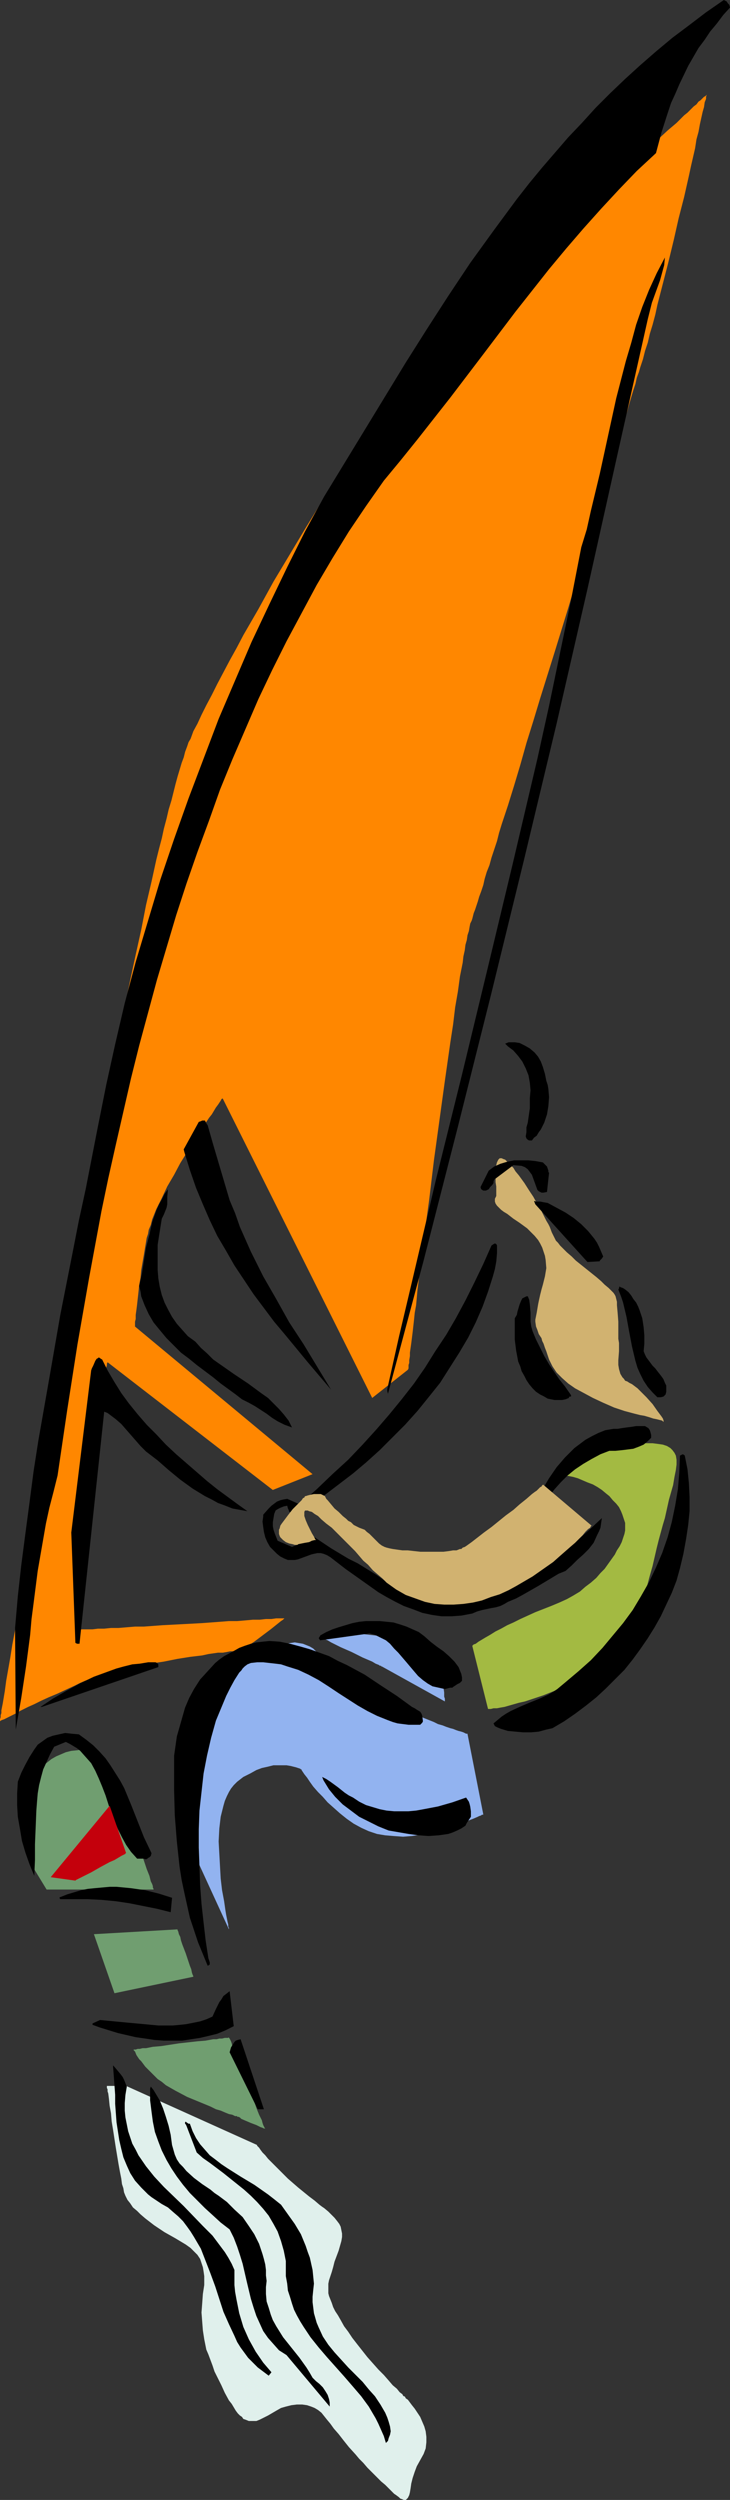 <?xml version="1.0" encoding="UTF-8" standalone="no"?>
<svg
   version="1.0"
   width="45.518mm"
   height="155.668mm"
   id="svg35"
   sodipodi:docname="Windsurfing 17.wmf"
   xmlns:inkscape="http://www.inkscape.org/namespaces/inkscape"
   xmlns:sodipodi="http://sodipodi.sourceforge.net/DTD/sodipodi-0.dtd"
   xmlns="http://www.w3.org/2000/svg"
   xmlns:svg="http://www.w3.org/2000/svg">
  <rect width="100%" height="100%" fill="#333333" stroke="none"/>
  <sodipodi:namedview
     id="namedview35"
     pagecolor="#ffffff"
     bordercolor="#000000"
     borderopacity="0.25"
     inkscape:showpageshadow="2"
     inkscape:pageopacity="0.0"
     inkscape:pagecheckerboard="0"
     inkscape:deskcolor="#d1d1d1"
     inkscape:document-units="mm" />
  <defs
     id="defs1">
    <pattern
       id="WMFhbasepattern"
       patternUnits="userSpaceOnUse"
       width="6"
       height="6"
       x="0"
       y="0" />
  </defs>
  <path
     style="fill:#d1b270;fill-opacity:1;fill-rule:evenodd;stroke:none"
     d="m 156.367,334.655 -0.323,-0.323 -0.646,-0.162 -0.646,-0.162 -0.808,-0.162 -0.969,-0.323 -1.131,-0.323 -0.969,-0.162 -1.292,-0.323 -2.423,-0.646 -2.423,-0.808 -2.585,-1.131 -2.423,-1.131 -2.1,-1.131 -2.1,-1.131 -1.615,-1.131 -1.454,-1.293 -1.292,-1.293 -0.969,-1.454 -0.808,-1.616 -0.323,-0.97 -0.323,-0.97 -0.323,-0.808 -0.323,-0.97 -0.323,-0.646 -0.162,-0.646 -0.646,-0.97 -0.323,-0.97 -0.323,-0.808 -0.162,-1.131 v -0.485 l 0.162,-0.808 0.162,-0.808 0.162,-0.97 0.162,-0.97 0.162,-0.808 0.323,-1.454 0.323,-1.293 0.323,-1.131 0.485,-1.939 0.162,-0.97 0.162,-0.97 -0.162,-1.939 -0.162,-0.97 -0.323,-0.97 -0.323,-0.97 -0.485,-0.97 -0.485,-0.808 -0.808,-0.97 -0.969,-0.97 -0.808,-0.808 -1.777,-1.293 -1.454,-0.97 -1.454,-1.131 -0.808,-0.485 -0.646,-0.485 -0.485,-0.485 -0.485,-0.485 -0.323,-0.485 -0.162,-0.485 v -0.646 l 0.323,-0.646 v -0.646 -0.646 -0.97 l -0.162,-0.97 v -2.101 -0.97 l 0.162,-0.97 0.162,-0.646 0.323,-0.646 0.162,-0.162 0.162,-0.162 h 0.323 0.162 l 0.323,0.162 0.485,0.162 0.323,0.323 0.485,0.485 0.485,0.485 0.646,0.646 0.485,0.808 0.808,0.97 1.292,1.778 1.131,1.778 0.969,1.454 0.808,1.454 0.808,1.131 0.485,1.131 0.485,0.97 0.485,0.97 0.485,0.808 0.323,0.646 0.485,1.293 0.485,0.97 0.485,0.97 0.485,0.485 0.485,0.646 0.808,0.808 0.808,0.808 1.131,0.97 0.969,0.97 2.423,1.939 2.423,1.939 1.131,0.97 0.808,0.808 0.969,0.808 0.646,0.646 0.485,0.485 0.323,0.485 0.162,0.323 0.162,0.646 0.162,0.646 v 0.808 l 0.162,1.778 0.162,2.101 v 2.101 1.939 l 0.162,0.97 v 1.454 0.485 l -0.162,2.101 v 1.131 l 0.162,0.97 0.323,1.131 0.485,0.808 0.323,0.323 0.323,0.485 0.485,0.162 0.485,0.323 0.646,0.323 0.646,0.485 0.646,0.485 0.646,0.646 1.454,1.454 1.454,1.616 1.131,1.616 0.485,0.646 0.485,0.646 0.323,0.485 0.162,0.485 v 0.162 z"
     id="path1" />
  <path
     style="fill:#a3ba42;fill-opacity:1;fill-rule:evenodd;stroke:none"
     d="m 111.299,387.334 3.715,14.866 v 0 h 0.323 0.323 l 0.646,-0.162 h 0.808 l 0.808,-0.162 0.969,-0.162 1.131,-0.323 1.131,-0.323 1.131,-0.323 1.454,-0.323 1.454,-0.485 1.454,-0.485 1.454,-0.485 1.615,-0.646 1.615,-0.646 1.615,-0.808 1.615,-0.808 1.615,-0.97 1.615,-1.131 3.069,-2.262 1.615,-1.293 1.454,-1.454 1.454,-1.616 1.292,-1.616 1.292,-1.778 1.131,-1.778 0.969,-2.101 0.969,-2.101 0.808,-2.262 0.646,-2.424 0.646,-2.424 0.646,-2.262 0.485,-2.101 0.485,-2.101 0.485,-1.939 0.485,-1.778 0.485,-1.778 0.485,-1.616 0.323,-1.454 0.323,-1.454 0.323,-1.454 0.323,-1.131 0.323,-1.131 0.323,-1.131 0.162,-0.97 0.162,-0.97 0.162,-0.808 0.162,-0.808 0.162,-1.293 v -1.131 l -0.162,-0.97 -0.323,-0.646 -0.485,-0.646 -0.485,-0.485 -0.808,-0.485 -0.969,-0.323 -1.131,-0.162 -1.292,-0.162 h -1.454 -1.615 -1.454 l -1.777,0.162 -1.615,0.323 -3.554,0.646 -1.615,0.485 -1.615,0.485 -1.454,0.485 -1.454,0.646 -1.292,0.646 -1.131,0.646 -0.969,0.646 -0.808,0.485 -0.485,0.323 -0.323,0.323 -0.162,0.323 v 0.162 l 0.162,0.162 0.323,0.162 0.485,0.162 0.646,0.162 0.646,0.162 0.969,0.162 0.808,0.162 1.131,0.323 1.131,0.485 1.131,0.485 1.292,0.485 1.131,0.646 0.969,0.646 0.969,0.808 0.808,0.646 0.808,0.97 0.808,0.808 0.646,0.808 0.485,0.97 0.323,0.808 0.323,0.97 0.323,0.97 v 0.97 0.808 l -0.162,0.808 -0.323,0.97 -0.323,0.97 -0.485,0.97 -0.646,0.97 -0.485,0.97 -0.808,1.131 -0.808,1.131 -0.808,1.131 -0.969,0.97 -0.969,1.131 -1.292,1.131 -1.292,0.97 -1.292,1.131 -1.615,0.97 -1.454,0.808 -1.777,0.808 -1.938,0.808 -3.715,1.454 -3.554,1.616 -1.615,0.808 -1.454,0.646 -1.454,0.808 -1.292,0.646 -1.292,0.808 -1.131,0.646 -0.808,0.485 -0.808,0.485 -0.646,0.485 -0.485,0.162 z"
     id="path2" />
  <path
     style="fill:#92b3f0;fill-opacity:1;fill-rule:evenodd;stroke:none"
     d="m 105.645,393.959 h -0.162 l -0.162,-0.162 -0.323,-0.485 -0.485,-0.323 -0.485,-0.646 -0.646,-0.485 -0.808,-0.646 -0.808,-0.808 -0.969,-0.646 -1.131,-0.808 -1.131,-0.646 -1.131,-0.646 -1.454,-0.646 -1.292,-0.646 -1.454,-0.485 -1.454,-0.485 -1.615,-0.323 -1.615,-0.162 -1.454,-0.162 -1.454,-0.162 h -1.292 -1.454 -1.131 l -1.131,0.162 -1.131,0.162 h -0.808 l -0.808,0.162 -0.646,0.162 H 76.568 l -0.323,0.162 h -0.323 v 0 l 0.162,0.162 0.323,0.162 0.808,0.323 0.808,0.485 0.969,0.485 1.292,0.646 2.585,1.131 2.585,1.293 1.131,0.485 1.131,0.485 0.808,0.485 0.808,0.323 0.162,0.162 h 0.323 v 0.162 h 0.162 l 14.861,8.241 v -0.162 -0.162 -0.323 l -0.162,-0.485 v -0.97 l -0.162,-1.131 0.162,-1.131 v -0.97 l 0.162,-0.485 0.162,-0.323 0.323,-0.162 z"
     id="path3" />
  <path
     style="fill:#92b3f0;fill-opacity:1;fill-rule:evenodd;stroke:none"
     d="m 53.953,454.071 v 0 -0.323 l -0.162,-0.323 v -0.485 l -0.162,-0.646 -0.162,-0.808 -0.162,-0.808 -0.162,-0.97 -0.162,-1.131 -0.162,-1.131 -0.485,-2.585 -0.323,-2.747 -0.162,-2.909 -0.162,-2.909 -0.162,-2.909 0.162,-3.07 0.323,-2.747 0.323,-1.293 0.323,-1.293 0.323,-1.131 0.485,-1.131 0.485,-0.97 0.485,-0.808 0.646,-0.808 0.808,-0.808 1.454,-1.131 1.615,-0.808 1.454,-0.808 1.292,-0.485 1.454,-0.323 1.292,-0.323 h 0.969 1.131 0.969 l 0.969,0.162 0.646,0.162 0.646,0.162 0.485,0.162 0.485,0.162 0.162,0.162 h 0.162 v 0.162 0 l 0.323,0.485 0.323,0.485 0.646,0.808 0.646,0.97 0.808,1.131 1.131,1.293 1.131,1.131 1.131,1.293 1.454,1.293 1.454,1.293 1.615,1.293 1.615,1.131 1.777,0.97 1.777,0.808 1.938,0.646 1.938,0.323 1.938,0.162 2.262,0.162 2.1,-0.162 2.1,-0.323 2.1,-0.485 1.938,-0.485 2.1,-0.485 1.615,-0.485 1.777,-0.646 1.454,-0.646 1.292,-0.485 1.131,-0.485 0.323,-0.162 0.485,-0.162 0.162,-0.162 h 0.323 v -0.162 0 l -3.715,-18.906 v 0 h -0.162 -0.162 l -0.323,-0.162 -0.323,-0.162 -0.485,-0.162 -0.646,-0.162 -0.485,-0.162 -0.808,-0.323 -0.646,-0.162 -0.969,-0.323 -0.808,-0.323 -1.131,-0.323 -0.969,-0.485 -2.423,-0.97 -2.423,-1.131 -2.423,-1.293 -2.423,-1.293 -2.423,-1.616 -5.008,-2.909 -4.846,-3.07 -1.292,-0.808 -0.969,-0.646 -1.777,-1.454 -0.969,-0.808 -0.808,-0.646 -0.646,-0.646 -0.808,-0.485 -0.808,-0.323 -0.808,-0.323 -0.969,-0.162 -0.969,-0.162 -1.131,0.162 -1.292,0.323 -1.292,0.646 -1.454,0.646 -1.454,0.808 -1.454,0.646 -1.292,0.485 -1.131,0.323 -1.131,0.323 -0.808,0.162 -0.969,0.162 -0.808,0.162 -0.808,0.323 -0.646,0.323 -0.646,0.323 -0.485,0.646 -0.646,0.646 -0.485,0.808 -0.485,1.131 -0.485,1.293 -0.485,1.293 -0.485,1.293 -0.808,2.424 -0.808,2.262 -0.485,2.101 -0.323,2.101 -0.323,2.262 -0.162,2.262 v 2.747 1.454 1.616 3.717 3.717 12.119 z"
     id="path4" />
  <path
     style="fill:#e0f0ec;fill-opacity:1;fill-rule:evenodd;stroke:none"
     d="m 29.723,490.914 30.853,13.897 v 0.162 l 0.162,0.162 0.323,0.323 0.323,0.485 0.485,0.646 0.646,0.646 0.646,0.808 0.808,0.808 0.808,0.808 0.969,0.97 0.969,0.97 1.131,1.131 2.423,2.101 2.585,2.101 1.292,0.97 1.131,0.97 0.646,0.485 0.485,0.323 0.969,0.808 0.808,0.808 0.646,0.646 0.646,0.808 0.485,0.646 0.323,0.646 0.162,0.808 0.162,0.808 v 0.808 l -0.162,0.97 -0.323,1.131 -0.323,1.131 -0.485,1.293 -0.485,1.293 -0.323,1.293 -0.323,1.131 -0.323,0.97 -0.323,0.97 -0.162,0.808 v 0.808 0.646 0.808 l 0.162,0.646 0.323,0.808 0.323,0.808 0.323,0.97 0.485,0.97 0.646,0.97 0.646,1.131 0.808,1.454 0.969,1.293 0.969,1.454 1.131,1.454 2.423,3.07 2.585,2.909 1.292,1.293 1.131,1.293 0.969,1.131 0.969,0.808 0.646,0.808 0.646,0.485 0.162,0.323 0.162,0.162 h 0.162 v 0 l 0.162,0.162 0.162,0.323 0.485,0.323 0.485,0.646 0.485,0.646 0.646,0.808 0.646,0.97 0.646,0.97 0.485,1.131 0.485,1.131 0.323,1.131 0.162,1.293 v 1.293 l -0.162,1.454 -0.485,1.293 -0.808,1.454 -0.808,1.454 -0.485,1.293 -0.485,1.454 -0.323,1.293 -0.162,1.131 -0.162,0.97 -0.162,0.646 -0.323,0.646 -0.323,0.323 -0.162,0.162 H 95.468 95.145 l -0.323,-0.162 -0.485,-0.162 -0.323,-0.323 -0.646,-0.485 -0.485,-0.323 -0.646,-0.646 -0.646,-0.646 -0.808,-0.808 -0.969,-0.808 -0.969,-0.97 -1.131,-1.131 -1.131,-1.131 -0.969,-1.131 -0.969,-0.97 -0.808,-0.97 -1.615,-1.778 -1.292,-1.616 -1.131,-1.454 -1.131,-1.293 -0.808,-1.131 -0.808,-0.97 -0.646,-0.808 -0.646,-0.808 -0.808,-0.646 -0.808,-0.485 -0.808,-0.323 -0.969,-0.323 -1.131,-0.162 H 69.945 l -1.292,0.162 -1.292,0.323 -1.131,0.323 -1.131,0.646 -1.938,1.131 -0.969,0.485 -0.969,0.485 -0.808,0.323 h -0.808 -0.969 l -0.808,-0.323 -0.485,-0.162 -0.323,-0.485 -0.485,-0.323 -0.485,-0.485 -0.485,-0.646 -0.485,-0.808 -0.485,-0.808 -0.646,-0.808 -0.969,-1.778 -0.808,-1.778 -0.808,-1.616 -0.808,-1.616 -0.485,-1.454 -0.485,-1.293 -0.485,-1.293 -0.485,-1.131 -0.485,-2.424 -0.323,-2.101 -0.162,-2.101 -0.162,-2.101 0.162,-2.101 0.162,-2.262 0.323,-2.101 v -2.101 l -0.162,-1.131 -0.162,-0.97 -0.323,-0.97 -0.323,-0.97 -0.646,-0.97 -0.808,-0.808 -0.808,-0.808 -1.131,-0.808 -2.423,-1.454 -2.585,-1.454 -2.423,-1.616 -2.1,-1.616 -1.131,-0.97 -0.808,-0.808 -0.969,-0.808 -0.646,-0.97 -0.646,-0.808 -0.485,-0.97 -0.323,-0.808 -0.162,-0.97 -0.162,-0.485 -0.162,-0.485 -0.162,-1.293 -0.323,-1.616 -0.323,-1.778 -0.323,-1.939 -0.323,-1.939 -0.646,-4.201 -0.323,-1.939 -0.162,-1.939 -0.323,-1.778 -0.162,-1.616 -0.162,-1.293 -0.162,-0.485 v -0.485 l -0.162,-0.323 v -0.323 -0.162 0 z"
     id="path5" />
  <path
     style="fill:#709e70;fill-opacity:1;fill-rule:evenodd;stroke:none"
     d="m 22.131,455.202 4.846,13.897 18.577,-3.878 v -0.162 l -0.162,-0.323 -0.162,-0.485 -0.162,-0.808 -0.323,-0.808 -0.323,-0.97 -0.646,-1.939 -0.808,-2.101 -0.323,-0.97 -0.162,-0.808 -0.323,-0.646 -0.162,-0.646 -0.162,-0.323 v -0.162 z"
     id="path6" />
  <path
     style="fill:#709e70;fill-opacity:1;fill-rule:evenodd;stroke:none"
     d="m 31.5,482.349 v 0.162 l 0.162,0.162 0.162,0.162 0.323,0.808 0.323,0.485 0.323,0.485 0.485,0.485 0.485,0.646 0.485,0.646 1.454,1.454 1.454,1.454 0.969,0.646 0.969,0.808 1.131,0.646 1.131,0.646 2.746,1.454 2.746,1.131 2.746,1.131 1.292,0.646 1.131,0.323 1.131,0.485 0.808,0.323 0.808,0.162 0.646,0.323 h 0.323 0.162 v 0.162 h 0.323 l 0.323,0.162 0.323,0.323 1.131,0.485 1.131,0.485 1.292,0.485 0.969,0.485 0.485,0.162 0.323,0.162 h 0.162 0.162 v 0 l -0.162,-0.162 -0.162,-0.323 -0.162,-0.323 -0.162,-0.485 -0.162,-0.646 -0.323,-0.646 -0.323,-0.646 -0.646,-1.616 -0.646,-1.939 -1.615,-3.878 -1.454,-3.878 -0.646,-1.778 -0.646,-1.778 -0.323,-0.646 -0.323,-0.646 -0.162,-0.646 -0.162,-0.485 -0.162,-0.323 -0.162,-0.323 -0.162,-0.162 v -0.162 0 l -0.162,0.162 h -0.323 -0.485 l -0.646,0.162 h -0.646 l -0.646,0.162 h -0.808 l -1.777,0.323 -1.938,0.162 -4.361,0.485 -2.1,0.323 -2.1,0.323 -1.938,0.162 -1.615,0.323 h -0.808 l -0.646,0.162 h -0.485 l -0.485,0.162 h -0.323 -0.162 z"
     id="path7" />
  <path
     style="fill:#709e70;fill-opacity:1;fill-rule:evenodd;stroke:none"
     d="m 10.984,444.699 h 25.2 v 0 -0.162 l -0.162,-0.323 v -0.323 l -0.162,-0.485 -0.323,-0.646 -0.162,-0.646 -0.162,-0.646 -0.646,-1.616 -0.646,-1.939 -0.646,-1.939 -0.808,-2.101 -1.615,-4.363 -0.969,-2.101 -0.808,-2.101 -0.808,-1.778 -0.808,-1.616 -0.808,-1.454 -0.323,-0.646 -0.485,-0.485 -0.485,-0.808 -0.485,-0.97 -0.323,-0.808 -0.162,-0.646 -0.162,-0.808 -0.162,-0.646 -0.162,-1.131 -0.162,-0.485 -0.323,-0.485 -0.323,-0.323 -0.485,-0.323 -0.646,-0.162 h -0.969 -1.131 -0.808 l -0.646,0.162 -1.615,0.162 -1.292,0.323 -1.131,0.485 -1.131,0.485 -1.131,0.646 -0.808,0.646 -0.808,0.646 -0.646,0.646 -0.646,0.646 -0.485,0.646 -0.485,0.646 -0.323,0.485 -0.162,0.323 -0.162,0.485 v 0.162 0 l -1.131,17.937 z"
     id="path8" />
  <path
     style="fill:#ff8700;fill-opacity:1;fill-rule:evenodd;stroke:none"
     d="m 57.022,388.303 h -0.162 l -0.162,0.162 h -0.485 -0.485 l -0.646,0.162 h -0.808 l -0.808,0.162 -0.969,0.162 H 51.369 l -1.131,0.162 -1.131,0.162 -1.454,0.323 -2.746,0.323 -3.069,0.485 -3.231,0.646 -3.231,0.485 -3.231,0.646 -3.231,0.808 -3.231,0.808 -2.908,0.808 -2.746,0.97 -1.131,0.485 -1.292,0.646 -2.1,0.97 -2.1,0.97 -1.938,0.808 -1.777,0.808 -1.615,0.808 -1.454,0.646 -1.292,0.646 -0.646,0.323 -0.485,0.323 -0.969,0.485 -0.969,0.485 -0.646,0.323 -0.646,0.323 -0.485,0.162 L 0.162,404.947 0,405.109 v 0 -0.323 -0.162 l 0.162,-0.485 v -0.485 l 0.162,-0.485 v -0.646 l 0.162,-0.808 0.162,-0.808 0.162,-0.97 0.162,-0.97 0.162,-0.97 0.323,-2.424 0.485,-2.747 0.485,-2.747 0.485,-3.07 0.646,-3.393 0.485,-3.393 0.646,-3.555 0.646,-3.717 1.292,-7.595 1.292,-7.595 1.131,-7.595 0.646,-3.717 0.646,-3.555 0.485,-3.555 0.485,-3.232 0.646,-3.07 0.323,-2.909 0.485,-2.585 0.323,-2.424 0.162,-1.131 0.162,-0.97 0.162,-0.97 0.162,-0.97 0.162,-0.646 v -0.646 l 0.162,-0.646 v -0.485 -0.485 l 0.162,-0.646 V 316.557 l 0.162,-0.97 0.162,-1.131 0.323,-1.131 0.162,-1.454 0.162,-1.454 0.323,-1.616 0.323,-1.778 0.323,-1.778 0.323,-1.939 0.323,-2.101 0.485,-2.262 0.323,-2.101 0.485,-2.424 0.485,-2.424 0.485,-2.585 0.969,-5.171 0.969,-5.333 1.131,-5.656 1.131,-5.979 1.131,-5.979 2.423,-12.281 2.585,-12.281 1.292,-6.14 1.292,-5.979 1.292,-5.817 1.131,-5.817 1.292,-5.494 1.131,-5.171 0.646,-2.585 0.646,-2.424 0.485,-2.262 0.646,-2.424 0.485,-2.101 0.646,-2.101 0.485,-1.939 0.485,-1.939 0.485,-1.778 0.485,-1.616 0.485,-1.616 0.485,-1.293 0.323,-1.293 0.485,-1.293 0.323,-0.97 0.485,-0.808 0.646,-1.778 0.969,-1.778 0.969,-2.101 1.131,-2.262 1.292,-2.424 1.292,-2.585 1.454,-2.747 1.454,-2.747 1.615,-2.909 1.615,-3.07 3.554,-6.14 3.554,-6.464 3.877,-6.464 3.877,-6.464 3.877,-6.302 1.938,-3.07 1.938,-3.07 1.777,-2.747 1.938,-2.909 1.777,-2.585 1.777,-2.585 1.615,-2.424 1.615,-2.262 1.615,-1.939 1.454,-1.939 1.292,-1.616 1.292,-1.454 0.646,-0.646 0.808,-0.808 1.615,-1.616 1.777,-1.778 2.1,-1.939 2.1,-2.262 2.423,-2.262 2.423,-2.424 2.746,-2.585 2.746,-2.585 2.908,-2.747 5.815,-5.656 12.115,-11.311 2.908,-2.909 2.908,-2.585 2.908,-2.747 2.746,-2.585 2.585,-2.424 2.423,-2.262 2.423,-2.262 2.1,-1.939 2.1,-1.778 1.777,-1.778 0.808,-0.646 0.808,-0.808 0.646,-0.646 0.646,-0.485 0.485,-0.646 0.485,-0.323 0.485,-0.485 0.323,-0.323 0.323,-0.162 0.162,-0.162 0.162,-0.162 v 0 0 l -0.162,0.485 v 0.485 l -0.323,0.808 -0.162,1.131 -0.323,1.131 -0.323,1.454 -0.323,1.454 -0.323,1.778 -0.485,1.778 -0.323,2.101 -0.485,2.101 -0.485,2.101 -0.485,2.262 -1.131,5.009 -1.292,5.009 -1.131,5.009 -1.292,5.333 -1.292,5.009 -1.292,5.009 -0.485,2.262 -0.646,2.424 -0.646,2.101 -0.485,2.101 -0.646,1.939 -0.485,1.939 -0.323,0.97 -0.323,0.97 -0.323,1.131 -0.485,1.293 -0.323,1.454 -0.485,1.454 -0.485,1.616 -0.485,1.616 -0.485,1.778 -0.646,1.939 -1.131,3.878 -1.292,4.363 -1.454,4.525 -1.292,4.848 -1.615,4.848 -1.454,5.171 -1.615,5.333 -1.615,5.333 -1.615,5.494 -3.392,10.988 -3.392,10.827 -1.615,5.332 -1.615,5.171 -1.454,5.171 -1.454,4.848 -1.454,4.686 -1.454,4.363 -0.646,2.101 -0.485,1.939 -0.646,1.939 -0.646,1.939 -0.485,1.778 -0.646,1.616 -0.485,1.616 -0.323,1.454 -0.485,1.454 -0.485,1.293 -0.323,1.131 -0.323,0.97 -0.323,0.97 -0.323,0.808 -0.162,0.646 -0.162,0.646 -0.162,0.485 -0.323,0.646 -0.162,0.808 -0.162,0.97 -0.323,0.97 -0.162,1.131 -0.323,1.131 -0.162,1.293 -0.323,1.454 -0.162,1.454 -0.323,1.616 -0.323,1.616 -0.485,3.555 -0.646,3.717 -0.485,4.04 -0.646,4.201 -0.646,4.525 -0.646,4.525 -1.292,9.372 -1.292,9.372 -1.131,9.372 -0.646,4.686 -0.485,4.363 -0.485,4.201 -0.646,4.04 -0.485,3.878 -0.323,3.555 -0.323,1.778 -0.162,1.616 -0.162,1.454 -0.162,1.454 -0.162,1.293 -0.162,1.293 -0.162,1.131 -0.162,1.131 v 0.808 l -0.162,0.97 v 0.646 l -0.162,0.485 v 0.485 0.323 l -0.162,0.323 v 0 l -8.4,6.625 -35.215,-70.454 H 52.338 l -0.162,0.162 -0.162,0.323 -0.323,0.485 -0.323,0.485 -0.485,0.646 -0.485,0.808 -0.485,0.808 -0.646,0.808 -0.646,0.97 -1.454,2.101 -1.454,2.424 -1.615,2.585 -1.615,2.585 -1.454,2.747 -1.615,2.747 -1.292,2.747 -1.292,2.585 -0.969,2.424 -0.323,1.293 -0.485,1.131 -0.162,0.97 -0.323,0.97 -0.646,3.878 -0.646,3.717 -0.162,1.778 -0.323,1.778 -0.162,1.616 -0.162,1.454 -0.162,1.454 -0.162,1.293 -0.162,1.131 v 0.97 l -0.162,0.646 v 0.646 0.485 l 41.838,34.742 -9.369,3.717 -38.93,-30.056 v 0 l -0.162,0.323 v 0.323 l -0.162,0.646 -0.162,0.646 -0.162,0.808 -0.162,0.97 -0.162,1.131 -0.323,1.131 -0.162,1.293 -0.485,2.747 -0.646,2.909 -0.646,3.07 -1.131,6.464 -0.485,2.909 -0.485,2.747 -0.323,1.454 -0.162,1.131 -0.162,1.131 -0.162,0.97 -0.162,0.97 -0.162,0.808 -0.162,0.646 v 0.485 l -0.162,0.485 v 0.646 l -0.162,0.646 v 0.808 l -0.162,1.616 v 1.939 2.262 2.262 4.686 2.424 l 0.162,2.101 v 1.939 1.939 l 0.162,0.646 v 0.808 0.646 0.485 0.323 0.323 l 0.162,0.162 v 0.162 0 l 0.485,-0.162 h 0.646 0.808 1.131 l 1.292,-0.162 h 1.454 l 1.615,-0.162 h 1.777 l 1.938,-0.162 1.938,-0.162 h 2.1 l 4.361,-0.323 9.208,-0.485 4.361,-0.323 2.1,-0.162 h 1.938 l 1.938,-0.162 1.777,-0.162 h 1.615 l 1.454,-0.162 h 1.292 l 1.131,-0.162 h 0.808 0.808 0.323 0.162 v 0 h -0.162 l -0.323,0.323 -0.485,0.323 -0.808,0.646 -0.808,0.646 -0.808,0.646 -1.938,1.454 -1.938,1.454 -0.969,0.646 -0.808,0.485 -0.485,0.485 -0.485,0.323 -0.162,0.162 h -0.162 z"
     id="path9" />
  <path
     style="fill:#000000;fill-opacity:1;fill-rule:evenodd;stroke:none"
     d="m 3.554,383.133 0.162,23.915 1.292,-7.433 1.131,-7.433 0.969,-7.433 0.323,-3.717 0.485,-3.717 0.969,-7.595 1.292,-7.433 0.646,-3.717 0.808,-3.717 0.969,-3.717 0.969,-3.878 2.262,-15.351 2.423,-15.513 2.746,-15.674 2.908,-15.674 1.615,-7.756 1.777,-7.918 1.777,-7.756 1.777,-7.756 1.938,-7.756 2.1,-7.756 2.1,-7.756 2.262,-7.595 2.262,-7.595 2.423,-7.433 2.585,-7.433 2.746,-7.433 2.585,-7.272 2.908,-7.11 3.069,-7.11 3.069,-7.11 3.231,-6.787 3.392,-6.787 3.554,-6.625 3.554,-6.625 3.715,-6.302 3.877,-6.302 4.038,-5.979 4.2,-5.979 3.877,-4.686 4.038,-5.009 7.754,-9.857 7.754,-10.18 7.592,-10.019 7.915,-10.019 4.038,-4.848 4.038,-4.686 4.2,-4.686 4.2,-4.525 4.2,-4.363 4.523,-4.201 1.292,-4.848 1.454,-4.525 0.808,-2.424 0.969,-2.101 0.969,-2.262 2.1,-4.363 2.423,-4.201 1.454,-1.939 1.292,-1.939 1.615,-1.939 1.454,-1.939 1.615,-1.778 L 171.875,1.131 171.552,0.808 171.229,0.323 170.583,0 l -4.2,2.909 -4.038,3.07 -3.877,2.909 -3.877,3.232 -3.715,3.232 -3.554,3.232 -3.554,3.393 -3.392,3.393 -3.231,3.555 -3.231,3.393 -3.069,3.555 -3.069,3.555 -3.069,3.717 -2.908,3.717 -5.492,7.433 -5.492,7.595 -5.169,7.756 -5.008,7.756 -5.008,7.918 -19.223,31.51 -4.523,8.241 -4.2,8.403 -4.2,8.726 -4.2,8.888 -3.877,9.049 -3.877,9.049 -3.554,9.372 -3.554,9.372 -3.392,9.534 -3.231,9.534 -2.908,9.695 -2.908,9.695 -2.585,9.695 -2.262,9.695 -2.1,9.534 -1.938,9.695 -2.908,14.866 -1.615,7.433 -1.454,7.433 -2.908,14.705 -2.585,14.866 -2.585,14.705 -1.131,7.272 -0.969,7.433 -0.969,7.272 -0.969,7.433 -0.808,7.272 z"
     id="path10" />
  <path
     style="fill:#000000;fill-opacity:1;fill-rule:evenodd;stroke:none"
     d="M 4.2,419.329 4.038,422.076 v 2.747 l 0.162,2.747 0.485,2.747 0.485,2.909 0.808,2.747 0.969,2.747 1.131,2.747 0.162,-3.717 v -3.717 l 0.162,-3.878 0.162,-4.04 0.162,-2.101 0.162,-1.939 0.323,-1.939 0.485,-1.939 0.485,-1.778 0.808,-1.778 0.808,-1.778 0.969,-1.778 2.746,-1.131 0.969,0.485 0.808,0.485 0.808,0.485 0.808,0.646 1.292,1.454 1.292,1.454 0.969,1.778 0.808,1.778 0.808,1.939 0.808,2.101 1.292,4.04 0.808,1.939 0.808,1.939 0.969,1.939 0.969,1.778 1.131,1.616 1.454,1.616 h 0.969 0.485 l 0.646,0.162 0.323,-0.162 0.162,-0.162 0.323,-0.162 0.323,-0.323 0.162,-0.646 -1.777,-3.717 -3.069,-7.756 -1.615,-3.878 -0.969,-1.778 -1.131,-1.778 -1.131,-1.778 -1.131,-1.616 -1.454,-1.616 -1.454,-1.454 -1.615,-1.293 -1.777,-1.293 -1.777,-0.162 -1.454,-0.162 -1.454,0.323 -1.454,0.323 -1.292,0.485 -1.131,0.808 -1.131,0.808 -0.808,1.131 -1.131,1.778 -0.969,1.778 -0.969,1.939 z"
     id="path11" />
  <path
     style="fill:#000000;fill-opacity:1;fill-rule:evenodd;stroke:none"
     d="m 9.854,401.716 27.461,-9.372 v -0.646 l -0.323,-0.323 -0.323,-0.162 h -1.777 l -1.938,0.323 -1.777,0.162 -1.938,0.485 -1.777,0.485 -1.777,0.646 -3.554,1.293 -3.392,1.616 -3.231,1.778 -3.069,1.778 -2.908,1.939 z"
     id="path12" />
  <path
     style="fill:#000000;fill-opacity:1;fill-rule:evenodd;stroke:none"
     d="m 14.215,446.961 h 3.231 3.231 l 3.231,0.162 3.392,0.323 3.231,0.485 3.231,0.646 3.231,0.646 3.231,0.808 0.323,-3.393 -3.069,-0.97 -3.231,-0.808 -3.392,-0.485 -3.392,-0.323 h -1.615 l -1.777,0.162 -1.777,0.162 -1.615,0.162 -1.615,0.323 -1.615,0.485 -1.615,0.485 -1.615,0.646 h -0.162 v 0.162 0.162 z"
     id="path13" />
  <path
     style="fill:#000000;fill-opacity:1;fill-rule:evenodd;stroke:none"
     d="m 16.8,360.671 0.969,26.016 h 0.162 l 0.162,0.162 h 0.646 l 5.815,-54.618 v 0 l 0.808,0.323 0.646,0.485 1.292,0.97 1.292,1.131 1.131,1.293 2.262,2.585 1.131,1.293 1.292,1.293 2.746,2.101 2.585,2.262 2.746,2.262 2.908,2.101 2.908,1.778 1.615,0.808 1.454,0.808 1.777,0.646 1.615,0.646 1.777,0.323 1.777,0.323 -2.262,-1.616 -2.423,-1.778 -2.423,-1.778 -2.423,-1.939 -2.423,-2.101 -2.423,-2.101 -2.423,-2.101 -2.423,-2.262 -2.262,-2.424 -2.262,-2.262 -2.1,-2.424 -2.1,-2.585 -1.777,-2.424 -1.615,-2.585 -1.615,-2.747 -1.292,-2.585 -0.323,-0.162 -0.162,-0.162 -0.323,-0.162 -0.162,0.162 -0.323,0.162 -0.323,0.485 -0.485,1.131 -0.323,0.646 -0.162,0.485 z"
     id="path14" />
  <path
     style="fill:#000000;fill-opacity:1;fill-rule:evenodd;stroke:none"
     d="m 21.807,476.532 1.777,0.646 4.2,1.293 2.1,0.485 2.1,0.485 2.262,0.323 2.1,0.323 2.262,0.162 h 2.1 2.262 l 2.1,-0.323 2.1,-0.323 2.1,-0.485 1.938,-0.485 1.938,-0.808 1.938,-0.97 -0.969,-8.241 -0.808,0.646 -0.646,0.485 -0.485,0.808 -0.485,0.646 -0.808,1.616 -0.808,1.778 -1.454,0.646 -1.454,0.485 -1.615,0.323 -1.615,0.323 -1.454,0.162 -1.777,0.162 h -3.392 l -3.392,-0.323 -3.554,-0.323 -3.392,-0.323 -3.392,-0.323 -1.777,0.808 z"
     id="path15" />
  <path
     style="fill:#000000;fill-opacity:1;fill-rule:evenodd;stroke:none"
     d="m 26.654,486.389 0.323,4.363 0.162,2.262 v 2.101 l 0.323,4.363 0.323,2.101 0.323,2.101 0.485,2.101 0.485,1.939 0.808,1.939 0.808,1.778 1.131,1.778 1.454,1.616 1.615,1.616 0.808,0.646 0.969,0.646 1.454,0.97 1.454,0.808 1.292,1.131 1.131,0.97 1.131,1.131 0.969,1.293 0.808,1.131 0.808,1.293 1.615,2.747 1.131,2.909 1.131,2.909 1.131,3.07 1.938,5.979 1.292,2.909 1.292,2.747 0.646,1.454 0.808,1.293 1.777,2.424 1.131,1.131 1.131,1.131 1.292,0.97 1.292,0.97 0.646,-0.808 -0.969,-1.131 -0.969,-1.131 -1.777,-2.585 -0.808,-1.454 -0.808,-1.454 -0.646,-1.454 -0.646,-1.454 -0.485,-1.616 -0.485,-1.616 -0.323,-1.616 -0.323,-1.616 -0.323,-1.778 -0.162,-1.616 v -1.778 -1.778 l -0.646,-1.454 -0.808,-1.454 -0.808,-1.293 -0.969,-1.293 -1.938,-2.585 -2.262,-2.262 -4.523,-4.686 -4.685,-4.525 -2.262,-2.424 -1.938,-2.424 -1.777,-2.585 -0.646,-1.293 -0.808,-1.454 -0.485,-1.454 -0.485,-1.454 -0.323,-1.616 -0.323,-1.616 -0.162,-1.616 v -1.778 l 0.162,-1.939 0.323,-1.939 -0.323,-0.808 -0.323,-0.808 -0.323,-0.646 -0.485,-0.646 -0.808,-0.97 -0.969,-1.131 z"
     id="path16" />
  <path
     style="fill:#000000;fill-opacity:1;fill-rule:evenodd;stroke:none"
     d="m 32.792,302.66 0.323,1.293 0.162,1.131 0.808,2.101 0.969,2.101 1.131,1.939 1.454,1.778 1.615,1.939 1.615,1.616 1.777,1.778 1.938,1.454 1.777,1.454 3.877,2.909 1.777,1.454 1.777,1.293 1.777,1.293 1.454,1.131 1.615,0.808 1.454,0.808 2.746,1.778 1.292,0.97 1.292,0.808 1.615,0.808 1.777,0.646 -0.808,-1.616 -1.131,-1.454 -1.131,-1.293 -1.292,-1.293 -1.292,-1.293 -1.615,-1.131 -3.069,-2.262 -3.392,-2.262 -3.231,-2.262 -1.615,-1.131 -1.454,-1.454 -1.454,-1.293 -1.292,-1.454 -1.777,-1.293 -1.292,-1.454 -1.292,-1.454 -1.131,-1.616 -0.969,-1.778 -0.808,-1.616 -0.646,-1.778 -0.485,-1.939 -0.323,-1.939 -0.162,-1.939 v -1.939 -1.939 -2.101 l 0.323,-2.101 0.646,-4.04 0.485,-0.97 0.323,-0.808 0.323,-0.808 0.162,-0.808 v -1.778 l 0.162,-1.778 -0.808,1.131 -0.646,1.293 -0.646,1.131 -0.646,1.454 -0.969,2.747 -0.646,2.909 -0.808,3.07 -0.485,3.07 -0.485,3.07 z"
     id="path17" />
  <path
     style="fill:#000000;fill-opacity:1;fill-rule:evenodd;stroke:none"
     d="m 35.377,491.56 v 2.747 l 0.323,2.585 0.323,2.424 0.485,2.424 0.808,2.262 0.808,2.101 1.131,2.262 1.131,1.939 1.292,1.939 1.454,1.939 1.615,1.939 1.615,1.616 1.938,1.939 1.777,1.616 1.938,1.778 2.1,1.616 0.969,1.939 0.808,2.101 0.646,1.939 0.646,2.101 0.969,4.201 0.969,4.04 0.646,2.101 0.646,1.939 0.808,1.778 0.808,1.778 1.131,1.616 1.292,1.454 1.292,1.454 1.777,1.131 10.177,12.119 v -0.97 l -0.162,-0.808 -0.323,-0.97 -0.485,-0.808 -0.646,-0.97 -0.808,-0.808 -0.808,-0.646 -0.808,-0.808 -0.646,-1.131 -0.808,-1.293 -1.615,-2.262 -1.938,-2.424 -1.938,-2.424 -0.808,-1.293 -0.808,-1.293 -0.808,-1.454 -0.485,-1.293 -0.485,-1.616 -0.485,-1.454 -0.162,-1.778 v -1.616 l 0.162,-1.454 -0.162,-1.293 v -1.293 l -0.162,-1.293 -0.323,-1.293 -0.323,-1.131 -0.808,-2.424 -1.131,-2.262 -1.292,-1.939 -1.454,-2.101 -1.938,-1.778 -1.777,-1.778 -1.938,-1.454 -0.969,-0.646 -0.969,-0.808 -1.938,-1.293 -1.938,-1.454 -1.777,-1.616 -0.808,-0.97 -0.808,-0.808 -0.646,-0.97 -0.485,-1.131 -0.646,-2.262 -0.323,-2.424 -0.485,-2.101 -0.646,-2.101 -0.646,-1.939 -0.808,-1.939 -0.969,-1.616 -0.485,-0.808 -0.646,-0.808 z"
     id="path18" />
  <path
     style="fill:#000000;fill-opacity:1;fill-rule:evenodd;stroke:none"
     d="m 43.453,271.15 1.292,4.201 1.454,4.201 1.615,3.878 1.615,3.717 1.777,3.717 2.1,3.555 1.938,3.393 2.262,3.393 2.262,3.393 2.423,3.232 2.423,3.232 2.585,3.07 5.331,6.464 5.492,6.464 -3.231,-5.332 -3.231,-5.333 -3.392,-5.171 -3.069,-5.494 -3.069,-5.333 -2.908,-5.817 -1.292,-2.909 -1.292,-2.909 -1.131,-3.232 -1.292,-3.07 -2.585,-8.726 -1.292,-4.363 -1.292,-4.525 -0.323,-0.485 -0.162,-0.323 -0.162,-0.323 v 0 h -0.323 -0.323 l -0.323,0.162 -0.485,0.162 -3.554,6.464 z"
     id="path19" />
  <path
     style="fill:#000000;fill-opacity:1;fill-rule:evenodd;stroke:none"
     d="m 41.03,415.451 v 5.817 l 0.162,5.979 0.485,6.14 0.646,5.979 0.485,3.07 0.646,3.07 0.646,2.909 0.646,2.909 0.969,2.909 0.969,2.909 1.131,2.747 1.131,2.747 0.323,-0.162 0.162,-0.162 v -0.485 l -0.162,-0.485 -0.162,-0.485 -0.646,-4.201 -0.485,-4.201 -0.485,-4.363 -0.323,-4.363 -0.162,-4.525 -0.162,-4.363 v -4.363 l 0.162,-4.363 0.485,-4.363 0.485,-4.363 0.808,-4.201 0.969,-4.201 1.131,-4.04 0.808,-1.939 0.808,-1.939 0.808,-1.939 0.969,-1.939 0.969,-1.778 1.131,-1.778 0.485,-0.485 0.323,-0.485 0.485,-0.485 0.646,-0.485 0.808,-0.323 1.454,-0.162 h 1.454 l 1.454,0.162 1.454,0.162 1.292,0.162 1.454,0.485 2.585,0.808 2.423,1.131 2.423,1.293 2.262,1.454 2.423,1.616 2.262,1.454 2.262,1.454 2.262,1.293 2.262,1.131 2.423,0.97 1.292,0.485 1.131,0.323 1.292,0.162 1.292,0.162 h 1.292 1.454 v 0 l 0.162,-0.162 0.323,-0.323 0.162,-0.323 -0.162,-1.293 -0.162,-0.485 -0.323,-0.485 -0.808,-0.485 -0.485,-0.323 -0.323,-0.162 -0.323,-0.162 -3.554,-2.585 -3.715,-2.424 -3.877,-2.585 -4.2,-2.262 -2.1,-0.97 -2.1,-1.131 -2.262,-0.808 -2.262,-0.808 -2.262,-0.646 -2.423,-0.646 -2.423,-0.485 -2.423,-0.162 -1.615,0.162 -1.454,0.162 -1.292,0.323 -1.454,0.485 -1.292,0.485 -1.131,0.646 -2.423,1.293 -1.131,0.808 -0.969,0.808 -1.777,1.939 -1.777,1.939 -1.454,2.262 -1.131,2.101 -0.969,2.262 -0.646,2.262 -0.646,2.262 -0.646,2.262 -0.323,2.262 -0.323,2.262 z"
     id="path20" />
  <path
     style="fill:#000000;fill-opacity:1;fill-rule:evenodd;stroke:none"
     d="m 43.938,500.286 2.423,6.302 1.454,1.293 1.615,1.131 3.231,2.424 3.231,2.585 1.615,1.293 1.615,1.454 1.454,1.454 1.454,1.616 1.292,1.616 1.131,1.939 0.969,1.778 0.808,2.262 0.646,2.262 0.485,2.424 v 1.778 1.778 l 0.323,1.778 0.162,1.616 0.485,1.454 0.485,1.616 0.485,1.454 0.646,1.293 0.808,1.454 0.808,1.293 1.615,2.424 1.938,2.424 1.938,2.262 4.038,4.525 2.1,2.424 1.938,2.262 1.777,2.424 1.615,2.747 0.646,1.293 0.646,1.454 0.646,1.454 0.485,1.616 0.323,-0.323 0.162,-0.162 0.162,-0.646 0.323,-0.808 0.162,-0.808 -0.162,-1.131 -0.323,-1.131 -0.323,-0.97 -0.485,-1.131 -1.131,-1.939 -1.292,-1.939 -1.454,-1.616 -1.454,-1.778 -3.392,-3.393 -1.615,-1.778 -1.615,-1.778 -1.454,-1.778 -1.292,-1.939 -0.969,-2.101 -0.485,-1.131 -0.323,-1.131 -0.323,-1.131 -0.162,-1.293 -0.162,-1.293 v -1.293 l 0.162,-1.616 0.162,-1.454 -0.162,-1.616 -0.162,-1.616 -0.323,-1.454 -0.323,-1.454 -0.485,-1.293 -0.485,-1.454 -1.131,-2.747 -1.454,-2.424 -1.615,-2.262 -1.615,-2.262 -1.615,-1.293 -1.454,-1.131 -3.231,-2.262 -3.231,-1.939 -3.069,-1.939 -1.454,-0.97 -1.454,-1.131 -1.292,-0.97 -1.131,-1.293 -1.131,-1.293 -0.969,-1.454 -0.808,-1.616 -0.646,-1.778 v 0 h -0.323 l -0.485,-0.323 -0.162,-0.162 -0.162,0.162 v 0.323 l 0.162,0.162 z"
     id="path21" />
  <path
     style="fill:#000000;fill-opacity:1;fill-rule:evenodd;stroke:none"
     d="m 54.115,482.996 6.623,13.412 h 1.454 l -5.492,-16.482 -0.646,0.162 -0.485,0.162 -0.323,0.323 -0.323,0.485 -0.485,0.808 z"
     id="path22" />
  <path
     style="fill:#000000;fill-opacity:1;fill-rule:evenodd;stroke:none"
     d="m 62.03,356.955 -0.162,1.131 0.162,1.293 0.162,1.131 0.323,1.293 0.485,1.131 0.646,1.131 0.808,0.808 0.808,0.808 0.808,0.646 0.969,0.485 0.808,0.323 h 0.808 0.808 l 0.808,-0.162 3.069,-1.131 0.646,-0.162 0.808,-0.162 h 0.808 l 0.646,0.162 0.808,0.323 0.808,0.485 3.554,2.747 3.877,2.747 3.877,2.747 1.938,1.131 2.1,1.131 1.938,0.97 2.262,0.808 2.1,0.808 2.262,0.485 2.262,0.323 h 2.423 l 2.262,-0.162 2.585,-0.485 1.131,-0.485 1.131,-0.323 2.262,-0.485 0.969,-0.162 1.131,-0.323 0.969,-0.485 0.808,-0.485 1.938,-0.808 1.777,-0.97 3.392,-1.939 3.231,-1.939 1.615,-0.97 1.615,-0.646 1.454,-1.293 1.292,-1.293 1.454,-1.293 1.292,-1.293 1.131,-1.454 0.808,-1.778 0.485,-0.97 0.323,-0.808 0.162,-1.131 0.162,-1.131 -2.585,2.424 -2.585,2.262 -2.746,2.101 -2.746,2.101 -3.069,1.939 -3.069,1.778 -3.069,1.454 -3.231,1.293 -3.392,1.131 -3.231,0.808 -1.777,0.323 -1.777,0.162 -1.777,0.162 h -1.615 -1.777 l -1.938,-0.162 -1.615,-0.323 -1.938,-0.323 -1.777,-0.485 -1.777,-0.485 -1.777,-0.646 -1.938,-0.808 -2.1,-1.454 -2.1,-1.293 -2.1,-1.293 -2.262,-1.131 -4.038,-2.424 -1.938,-1.293 -1.938,-1.293 -5.331,2.262 -3.392,-1.454 -0.323,-0.808 -0.323,-0.808 -0.323,-0.97 -0.162,-0.808 v -0.97 l 0.162,-0.97 0.162,-0.97 0.323,-0.808 0.485,-0.323 0.646,-0.323 0.808,-0.323 0.808,-0.162 0.162,0.646 0.162,0.323 0.162,0.485 0.646,0.162 0.808,0.323 3.392,-2.101 3.392,-2.262 3.392,-2.585 3.392,-2.585 3.069,-2.585 3.231,-2.909 3.069,-3.07 2.908,-2.909 2.908,-3.232 2.746,-3.393 2.585,-3.232 2.262,-3.555 2.262,-3.555 2.1,-3.555 1.777,-3.555 1.615,-3.717 1.292,-3.555 1.131,-3.555 0.485,-1.778 0.323,-1.778 0.162,-1.939 v -1.778 l -0.162,-0.323 -0.323,-0.162 -0.323,0.162 -0.485,0.323 -1.938,4.363 -2.1,4.363 -2.1,4.201 -2.262,4.201 -2.262,3.878 -2.585,3.878 -2.423,3.878 -2.585,3.717 -2.908,3.717 -2.908,3.555 -3.069,3.555 -3.231,3.555 -3.392,3.555 -3.715,3.393 -3.715,3.555 -4.038,3.555 -2.908,-1.293 -0.969,0.162 -0.646,0.162 -0.808,0.323 -0.646,0.485 -0.646,0.485 -0.646,0.646 -1.292,1.454 z"
     id="path23" />
  <path
     style="fill:#000000;fill-opacity:1;fill-rule:evenodd;stroke:none"
     d="m 75.115,385.556 0.323,0.485 11.631,-1.616 1.292,0.323 1.292,0.646 1.292,0.646 0.969,0.808 0.969,1.131 0.969,0.97 1.938,2.262 1.777,2.101 0.969,1.131 1.131,0.97 1.131,0.808 1.131,0.646 1.454,0.323 1.454,0.323 1.292,-0.323 h 0.485 l 0.162,-0.162 v 0 l 0.969,-0.646 0.646,-0.323 0.485,-0.485 v -0.808 l -0.162,-0.808 -0.323,-0.808 -0.323,-0.808 -0.485,-0.646 -0.485,-0.646 -1.292,-1.293 -1.292,-1.131 -1.615,-1.131 -1.454,-1.131 -1.454,-1.293 -1.292,-0.97 -1.454,-0.646 -1.454,-0.646 -1.454,-0.485 -1.615,-0.485 -1.615,-0.162 -1.615,-0.162 h -1.615 -1.615 l -1.615,0.162 -1.615,0.323 -1.615,0.485 -1.615,0.485 -1.454,0.485 -1.454,0.646 -1.454,0.808 v 0 0.162 l -0.162,0.162 z"
     id="path24" />
  <path
     style="fill:#000000;fill-opacity:1;fill-rule:evenodd;stroke:none"
     d="m 76.245,419.006 1.292,2.101 1.454,1.778 1.777,1.778 1.938,1.454 1.938,1.454 2.262,1.131 2.262,1.131 2.423,0.97 4.685,0.808 2.423,0.323 2.262,0.162 2.423,-0.162 1.131,-0.162 1.131,-0.162 0.969,-0.323 1.131,-0.485 0.969,-0.485 0.969,-0.646 0.323,-0.646 0.323,-0.485 0.646,-0.97 v -1.293 l -0.162,-1.131 -0.162,-0.646 -0.162,-0.485 -0.323,-0.485 -0.323,-0.485 -3.231,1.131 -3.392,0.97 -3.392,0.646 -1.777,0.323 -1.777,0.162 h -1.777 -1.615 l -1.777,-0.162 -1.615,-0.323 -1.615,-0.485 -1.615,-0.485 -1.615,-0.808 -1.454,-0.97 -0.969,-0.485 -0.969,-0.646 -1.615,-1.293 -1.777,-1.293 -0.969,-0.646 -0.969,-0.485 z"
     id="path25" />
  <path
     style="fill:#000000;fill-opacity:1;fill-rule:evenodd;stroke:none"
     d="m 91.268,326.899 v 0.485 l 0.162,0.646 4.2,-15.674 4.2,-15.674 8.077,-31.51 7.915,-31.51 7.754,-31.672 7.592,-31.672 7.269,-31.672 7.108,-31.833 7.108,-31.672 0.485,-1.939 0.485,-1.939 1.292,-3.555 0.646,-1.778 0.485,-1.778 0.485,-1.778 0.162,-1.778 -1.938,3.717 -1.777,3.878 -1.615,4.04 -1.454,4.201 -1.131,4.201 -1.292,4.363 -1.131,4.363 -1.131,4.363 -1.938,8.888 -1.938,8.888 -2.1,8.726 -0.969,4.363 -1.292,4.201 -2.423,12.443 -2.585,12.443 -2.585,12.443 -2.746,12.443 -5.815,24.723 -5.977,24.885 -5.977,24.723 -6.138,24.723 -5.815,24.723 -2.908,12.281 z"
     id="path26" />
  <path
     style="fill:#000000;fill-opacity:1;fill-rule:evenodd;stroke:none"
     d="m 113.399,279.876 0.485,0.323 h 0.646 l 0.323,-0.162 0.323,-0.162 0.323,-0.485 0.485,-0.485 0.323,-0.485 v -0.323 l 0.162,-0.485 4.523,-3.393 1.938,0.162 0.808,0.323 0.646,0.485 0.485,0.646 0.485,0.646 0.646,1.778 0.646,1.778 0.323,0.323 0.646,0.323 h 0.485 l 0.808,-0.162 0.485,-4.525 -0.162,-0.162 v -0.323 l -0.162,-0.485 -0.162,-0.485 -0.485,-0.485 -0.485,-0.485 -1.777,-0.323 -1.615,-0.162 h -1.777 -1.615 l -1.615,0.323 -1.615,0.485 -1.454,0.646 -1.292,0.97 -1.938,3.878 z"
     id="path27" />
  <path
     style="fill:#000000;fill-opacity:1;fill-rule:evenodd;stroke:none"
     d="m 119.699,246.265 1.292,0.97 1.131,1.293 0.969,1.293 0.808,1.616 0.646,1.616 0.323,1.778 0.162,1.778 -0.162,1.778 v 1.131 1.293 l -0.323,2.262 -0.162,1.131 -0.323,1.131 v 1.131 l -0.162,0.97 0.162,0.485 0.323,0.323 0.323,0.162 h 0.162 0.485 l 0.485,-0.646 0.646,-0.485 0.485,-0.808 0.485,-0.646 0.808,-1.616 0.646,-1.939 0.323,-1.939 0.162,-2.101 -0.162,-1.939 -0.162,-0.97 -0.323,-0.97 -0.323,-1.616 -0.485,-1.616 -0.485,-1.293 -0.646,-1.131 -0.808,-0.97 -1.131,-0.97 -1.131,-0.646 -1.292,-0.646 -1.131,-0.162 h -0.646 -0.808 l -0.808,0.323 z"
     id="path28" />
  <path
     style="fill:#000000;fill-opacity:1;fill-rule:evenodd;stroke:none"
     d="m 116.629,406.24 0.646,0.323 0.808,0.323 1.615,0.485 1.777,0.162 1.777,0.162 h 1.938 l 1.777,-0.162 1.777,-0.485 1.454,-0.323 2.746,-1.616 2.585,-1.778 2.585,-1.939 2.423,-1.939 2.262,-2.101 2.1,-2.101 2.262,-2.262 1.938,-2.424 1.777,-2.424 1.777,-2.585 1.615,-2.585 1.454,-2.585 1.292,-2.747 1.292,-2.747 1.131,-2.909 0.808,-2.909 0.808,-3.393 0.646,-3.555 0.485,-3.232 0.323,-3.232 v -3.393 l -0.162,-3.232 -0.323,-3.232 -0.646,-3.232 -0.162,-0.162 -0.323,-0.162 -0.323,0.162 -0.323,0.162 -0.162,4.04 -0.323,3.878 -0.646,3.878 -0.808,3.878 -0.969,3.555 -1.292,3.717 -1.454,3.393 -1.615,3.393 -1.938,3.393 -1.938,3.232 -2.262,3.07 -2.423,2.909 -2.423,2.909 -2.746,2.909 -2.908,2.585 -3.069,2.585 -0.969,0.808 -0.969,0.808 -0.969,0.646 -1.131,0.646 -2.1,0.97 -2.423,0.97 -2.262,0.97 -2.1,0.97 -1.131,0.646 -0.969,0.646 -0.969,0.808 -0.969,0.808 z"
     id="path29" />
  <path
     style="fill:#000000;fill-opacity:1;fill-rule:evenodd;stroke:none"
     d="m 121.314,310.255 v 2.585 2.424 l 0.323,2.585 0.485,2.585 0.485,1.131 0.323,1.131 0.646,1.131 0.485,0.97 0.646,0.97 0.808,0.97 0.808,0.808 0.969,0.646 0.969,0.485 0.808,0.485 0.808,0.162 0.808,0.162 h 0.969 0.808 l 0.808,-0.162 0.808,-0.323 v -0.162 l 0.162,-0.162 h 0.162 0.162 v -0.162 -0.162 l -0.323,-0.485 -1.131,-1.616 -1.292,-1.616 -2.423,-3.555 -1.131,-1.939 -0.969,-1.939 -0.969,-1.939 -0.808,-1.939 -0.323,-1.131 -0.162,-1.131 v -2.101 l -0.162,-1.939 -0.162,-1.131 -0.323,-0.808 h -0.323 l -0.323,0.162 -0.646,0.323 -0.323,0.646 -0.323,0.808 -0.485,1.616 -0.162,0.808 z"
     id="path30" />
  <path
     style="fill:#000000;fill-opacity:1;fill-rule:evenodd;stroke:none"
     d="m 126.16,283.431 12.277,13.574 2.908,-0.162 v -0.162 l 0.162,-0.162 0.323,-0.323 0.323,-0.485 -0.485,-1.131 -0.485,-1.131 -0.485,-0.97 -0.646,-0.97 -1.454,-1.778 -1.615,-1.616 -1.777,-1.454 -1.938,-1.293 -2.1,-1.131 -2.1,-1.131 -0.969,-0.162 -0.808,-0.162 h -0.646 -0.323 l -0.485,-0.162 z"
     id="path31" />
  <path
     style="fill:#000000;fill-opacity:1;fill-rule:evenodd;stroke:none"
     d="m 126.322,353.238 0.485,0.323 2.585,-1.454 1.292,-1.616 1.454,-1.616 1.615,-1.616 1.777,-1.454 1.938,-1.293 1.938,-1.131 2.1,-1.131 2.1,-0.808 h 1.454 l 1.615,-0.162 1.292,-0.162 1.292,-0.162 1.292,-0.485 1.131,-0.485 0.969,-0.808 0.808,-0.808 v -0.646 l -0.162,-0.646 -0.162,-0.485 -0.323,-0.485 -0.808,-0.485 h -0.969 -1.131 l -0.969,0.162 -1.292,0.162 -1.131,0.162 -0.969,0.162 h -0.969 l -1.938,0.323 -1.615,0.646 -1.615,0.808 -1.454,0.808 -1.292,0.97 -1.292,0.97 -1.131,1.131 -1.131,1.131 -0.969,1.131 -0.969,1.131 -1.777,2.585 -1.615,2.747 z"
     id="path32" />
  <path
     style="fill:#000000;fill-opacity:1;fill-rule:evenodd;stroke:none"
     d="m 145.706,303.468 0.646,1.616 0.485,1.454 0.808,3.393 0.646,3.555 0.646,3.393 0.808,3.393 0.485,1.616 0.646,1.454 0.808,1.616 0.969,1.454 1.131,1.293 1.131,1.131 h 0.808 l 0.646,-0.162 0.485,-0.485 0.162,-0.646 v -0.646 -0.808 l -0.323,-0.646 -0.323,-0.808 -0.323,-0.485 -0.485,-0.646 -0.646,-0.808 -0.485,-0.646 -0.646,-0.646 -0.485,-0.646 -0.969,-1.293 -0.323,-0.646 -0.323,-0.808 0.162,-1.778 v -1.939 l -0.162,-1.939 -0.323,-2.101 -0.646,-1.939 -0.323,-0.808 -0.485,-0.97 -0.646,-0.808 -0.485,-0.808 -0.646,-0.808 -0.808,-0.646 -0.485,-0.323 -0.485,-0.162 -0.323,-0.162 v -0.162 l -0.162,0.485 v 0.162 z"
     id="path33" />
  <path
     style="fill:#c4000c;fill-opacity:1;fill-rule:evenodd;stroke:none"
     d="m 25.846,424.985 -13.892,16.805 5.815,0.808 0.162,-0.162 0.323,-0.162 0.646,-0.323 0.646,-0.323 0.969,-0.485 0.969,-0.485 2.262,-1.293 2.1,-1.131 1.131,-0.485 0.808,-0.485 0.808,-0.485 0.646,-0.323 0.323,-0.162 v -0.162 h 0.162 z"
     id="path34" />
  <path
     style="fill:#d1b270;fill-opacity:1;fill-rule:evenodd;stroke:none"
     d="m 139.406,359.055 -0.162,0.162 -0.162,0.323 -0.485,0.323 -0.646,0.646 -0.646,0.808 -0.808,0.808 -0.969,0.97 -1.131,0.97 -1.292,1.131 -1.292,1.131 -1.454,1.293 -1.615,1.131 -1.615,1.131 -1.615,1.131 -1.938,1.131 -1.938,1.131 -1.777,0.97 -2.1,0.97 -2.1,0.646 -2.1,0.808 -2.1,0.485 -2.262,0.323 -2.262,0.162 h -2.262 l -2.262,-0.162 -2.262,-0.485 -2.262,-0.808 -2.262,-0.808 -2.262,-1.293 -2.262,-1.616 -0.969,-0.97 -2.262,-1.939 -1.131,-1.293 -1.131,-0.97 -0.969,-1.131 -0.969,-1.131 -0.969,-0.97 -1.615,-1.616 -1.615,-1.616 -1.292,-1.293 -1.292,-0.97 -1.131,-0.97 -0.808,-0.808 -0.808,-0.485 -0.646,-0.485 -0.646,-0.162 -0.323,-0.162 h -0.323 -0.323 l -0.162,0.323 v 0.162 0.323 0.485 l 0.323,0.97 0.485,1.131 0.485,0.97 0.485,0.97 0.485,0.808 0.162,0.323 0.162,0.323 v 0 l 0.162,0.162 h -0.162 -0.162 l -0.646,0.162 -0.646,0.323 -0.969,0.162 -0.808,0.162 -0.808,0.162 -0.162,0.162 H 69.784 69.622 69.461 l -0.485,-0.162 -0.808,-0.162 -0.808,-0.323 -0.646,-0.485 -0.646,-0.646 -0.162,-0.323 -0.162,-0.485 v -0.485 -0.485 l 0.162,-0.323 0.162,-0.646 0.323,-0.485 0.485,-0.646 0.969,-1.293 1.131,-1.454 1.131,-1.131 0.485,-0.485 0.485,-0.485 0.323,-0.485 0.323,-0.162 0.162,-0.323 v 0 h 0.162 l 0.485,-0.162 0.646,-0.162 0.808,-0.162 h 0.808 0.808 l 0.646,0.323 0.323,0.162 0.162,0.323 0.162,0.323 0.323,0.323 0.808,0.97 0.808,0.97 0.969,0.808 0.969,0.97 0.808,0.646 0.323,0.323 0.162,0.162 0.323,0.162 v 0 0 l 0.323,0.162 0.323,0.323 0.323,0.323 1.292,0.646 1.292,0.485 0.485,0.485 0.646,0.485 1.131,1.131 1.131,1.131 0.646,0.485 0.646,0.323 0.485,0.162 0.646,0.162 0.808,0.162 1.131,0.162 1.131,0.162 h 1.292 l 2.908,0.323 h 2.746 1.454 1.292 l 1.292,-0.162 0.969,-0.162 h 0.808 l 0.808,-0.323 h 0.323 l 0.323,-0.323 0.485,-0.162 0.485,-0.323 1.131,-0.808 1.454,-1.131 1.454,-1.131 1.777,-1.293 3.392,-2.747 1.777,-1.293 1.454,-1.293 1.615,-1.293 1.292,-1.131 0.646,-0.485 0.485,-0.323 0.485,-0.485 0.323,-0.323 0.323,-0.162 0.162,-0.323 h 0.162 v -0.162 0 z"
     id="path35" />
</svg>
